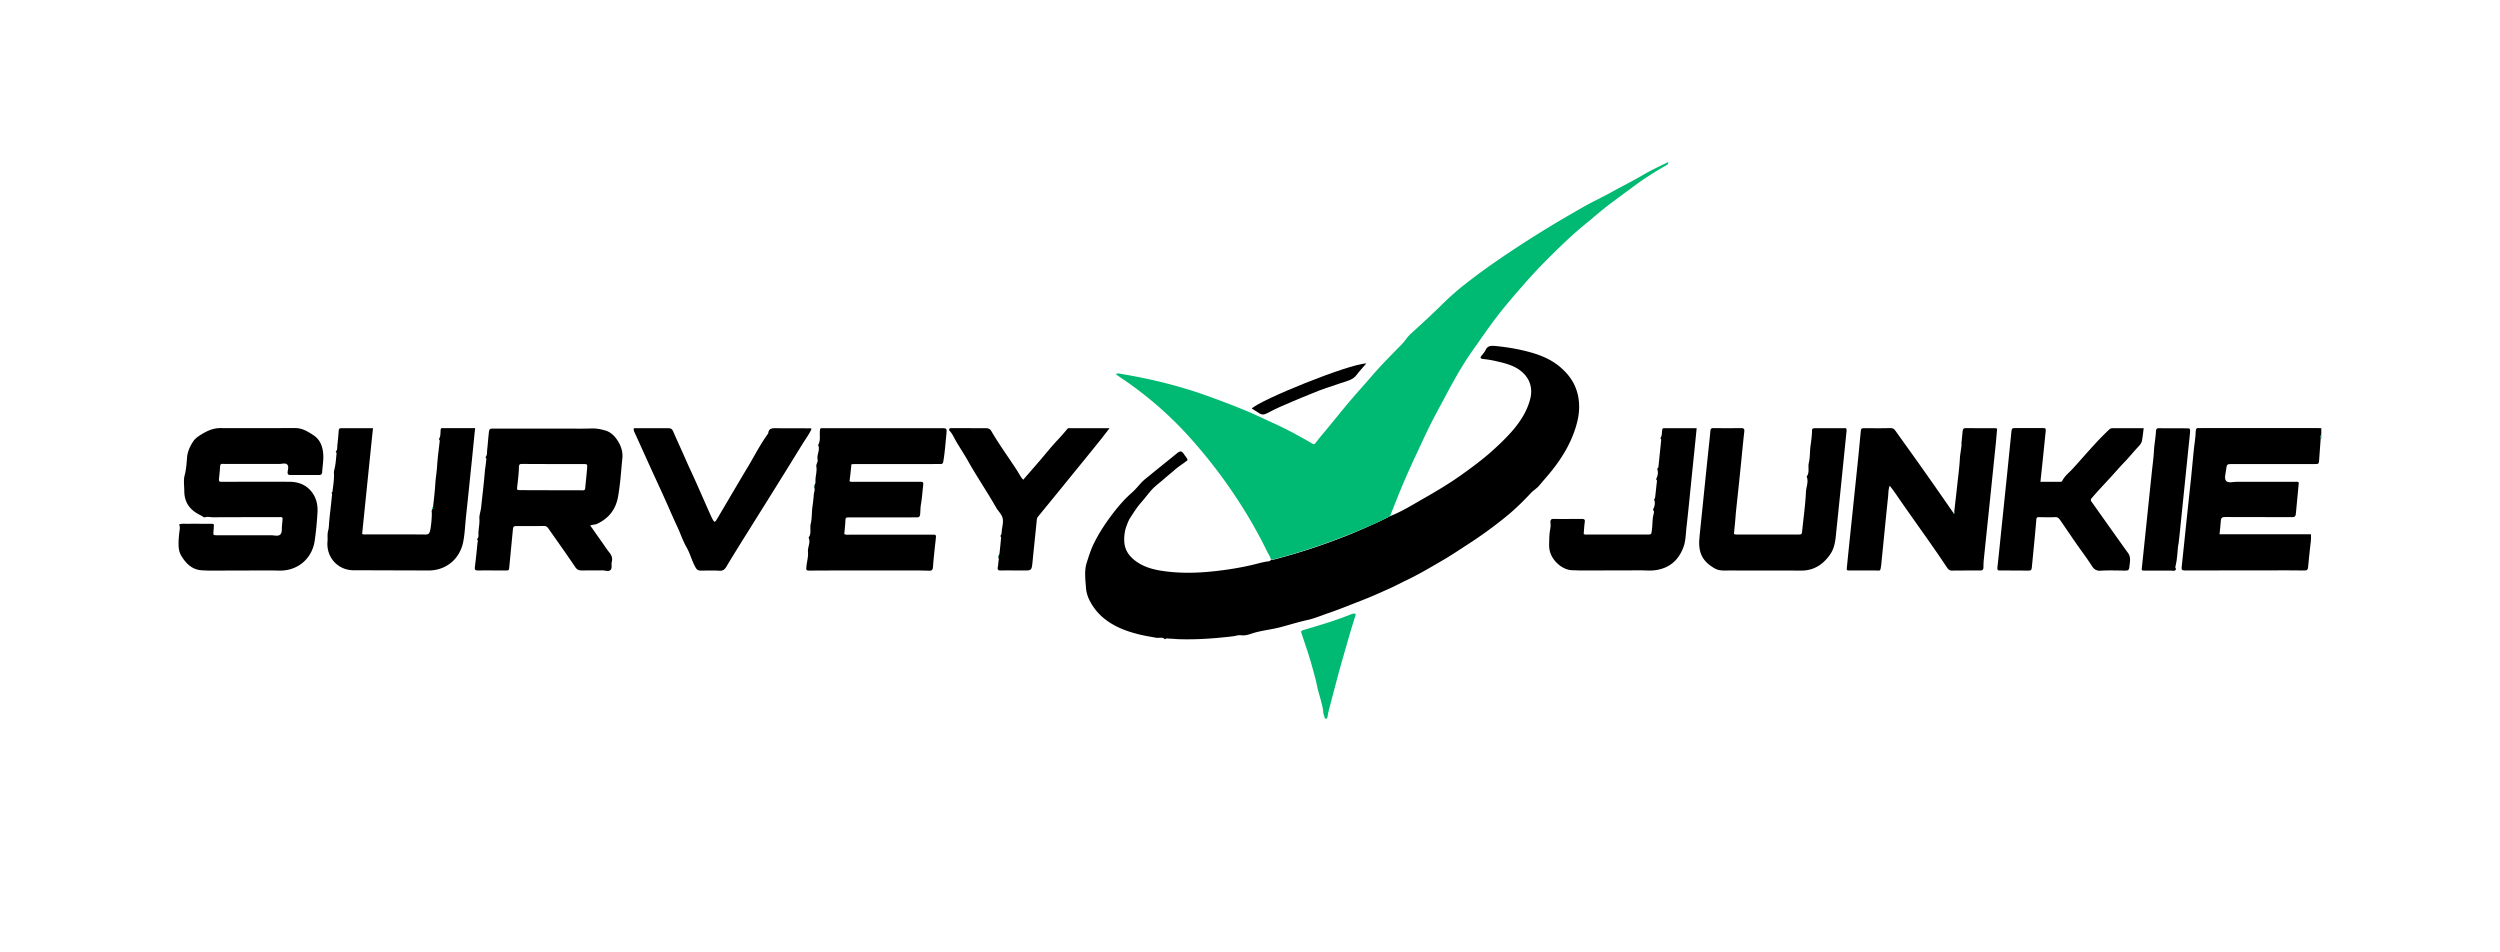 <svg xmlns="http://www.w3.org/2000/svg" xml:space="preserve" width="210" height="80" style="enable-background:new 0 0 210 80"><style>.st0{fill:#00b971}.st1{fill:#00b972}</style><g id="Layer_1"><g id="GtyU1s.tif_00000082327061780570259410000012634509468130252435_"><path d="M194.94 36.8c-.04.6-.09 1.2-.13 1.8-.03.38-.03.38-.4.38h-6.85c-.51 0-.51-.01-.57.51-.04.31-.17.69 0 .9.18.22.58.08.88.08 1.64.01 3.27 0 4.91 0 .1 0 .21-.03.32.06-.08.87-.17 1.76-.25 2.65-.02.17-.09.27-.28.26-.16-.01-.32 0-.49 0-1.72 0-3.45 0-5.17-.01-.24 0-.34.06-.36.3-.02.37-.07.73-.11 1.15h7.68c.03.43-.04.81-.08 1.18-.05.53-.12 1.05-.16 1.58-.02.24-.12.29-.34.28-.46-.01-.91-.01-1.37-.01-2.89 0-5.78 0-8.66.01-.24 0-.27-.09-.25-.28.18-1.75.36-3.5.55-5.25.16-1.5.33-3.01.46-4.51.05-.56.16-1.1.17-1.66.01-.22.1-.29.3-.26.04.01.09 0 .13 0h9.86c.09 0 .18.01.26.01v.44c-.02.13-.09.25-.05.39z"/><path d="M194.94 36.8c-.04-.14.02-.26.06-.38v.44l-.06-.06z" class="st0"/><path d="M116.76 43.36c1.02-.4 1.95-.99 2.9-1.53 1.07-.61 2.12-1.24 3.13-1.96.85-.61 1.68-1.22 2.47-1.92.65-.58 1.27-1.17 1.83-1.82.67-.79 1.21-1.65 1.46-2.67.22-.9-.06-1.86-1.07-2.49-.55-.34-1.18-.49-1.8-.63a7.71 7.71 0 0 0-1.07-.18c-.3-.03-.29-.14-.13-.32.11-.13.23-.28.3-.42.17-.37.43-.39.79-.36.97.09 1.93.25 2.86.5.94.25 1.86.62 2.61 1.26.71.6 1.24 1.31 1.48 2.27.26 1.07.1 2.06-.24 3.05-.47 1.38-1.25 2.59-2.18 3.7-.27.32-.55.64-.82.96-.19.23-.45.37-.65.58-.64.68-1.3 1.34-2.02 1.93-1.09.9-2.23 1.72-3.41 2.48-.64.41-1.27.84-1.92 1.22-1.05.61-2.1 1.24-3.2 1.76-.4.19-.79.4-1.2.59-.86.39-1.72.78-2.61 1.12-.85.33-1.7.68-2.57.98-.63.21-1.24.48-1.88.62-.76.17-1.5.4-2.25.6-.82.22-1.68.28-2.49.56-.25.09-.56.16-.85.12-.24-.03-.45.07-.68.09-1.52.18-3.03.29-4.56.24-.24-.01-.47-.04-.71-.04-.14 0-.29-.07-.42.05h-.01c-.2-.23-.49-.08-.74-.13-.49-.09-.99-.17-1.47-.29-.67-.17-1.32-.38-1.93-.7-.76-.4-1.41-.92-1.89-1.64-.32-.48-.56-.98-.6-1.58-.05-.7-.15-1.41.06-2.08.18-.57.36-1.15.64-1.7.41-.82.9-1.57 1.44-2.29.52-.69 1.07-1.34 1.72-1.91.26-.23.49-.5.72-.76.2-.23.44-.42.68-.61.79-.65 1.59-1.28 2.38-1.93.27-.22.41-.22.6.08.1.16.24.28.3.49-.35.29-.75.52-1.1.83-.28.25-.58.48-.86.73-.31.28-.66.53-.96.83-.35.36-.63.77-.96 1.14-.36.4-.63.84-.92 1.28-.11.17-.19.34-.26.53-.21.49-.29.99-.26 1.52.04.67.37 1.16.88 1.56.78.61 1.69.81 2.64.93 1.35.17 2.71.13 4.06-.02 1.02-.11 2.04-.27 3.05-.5.45-.1.89-.24 1.34-.31.11-.02.28 0 .35-.15.09.01.17 0 .26-.02 2.24-.58 4.43-1.32 6.57-2.19 1.07-.46 2.14-.91 3.17-1.45z"/><path d="M116.76 43.36c-1.03.54-2.1.99-3.18 1.43-2.14.86-4.33 1.61-6.57 2.19-.09.02-.17.04-.26.02-.04-.25-.21-.45-.31-.67-.91-1.87-1.97-3.65-3.15-5.35a42.462 42.462 0 0 0-3.72-4.64 30.78 30.78 0 0 0-5.36-4.57c-.15-.1-.3-.21-.48-.34.17-.1.3-.05.41-.03 2.45.41 4.86.99 7.21 1.83 1.11.4 2.22.82 3.31 1.27.74.31 1.46.66 2.19.99 1.11.5 2.18 1.07 3.24 1.69.33.19.31.17.54-.13.32-.42.67-.81 1-1.22.65-.79 1.29-1.59 1.96-2.37.51-.6 1.05-1.18 1.56-1.78.82-.96 1.71-1.85 2.59-2.75.27-.27.46-.61.74-.87.92-.84 1.85-1.68 2.73-2.56.63-.62 1.3-1.2 2-1.74.88-.69 1.78-1.34 2.7-1.97 1.3-.89 2.63-1.75 3.97-2.57 1.02-.63 2.07-1.23 3.11-1.83.75-.43 1.54-.79 2.3-1.21.94-.52 1.91-1 2.84-1.55.63-.37 1.31-.67 1.96-1 .01 0 .02.02.06.04-.03.11-.12.18-.21.23-.93.53-1.83 1.1-2.69 1.74-.7.52-1.4 1.03-2.09 1.55-.71.54-1.37 1.13-2.06 1.69-.86.7-1.67 1.47-2.46 2.24-.85.83-1.68 1.68-2.46 2.57-.74.84-1.47 1.68-2.16 2.55-.83 1.04-1.57 2.15-2.34 3.23-1.16 1.64-2.05 3.43-3 5.18-.61 1.13-1.14 2.29-1.68 3.45-.39.82-.76 1.65-1.12 2.49-.39.92-.75 1.84-1.12 2.77z" class="st1"/><path d="M15.04 44.06c.24-.1.46-.06.68-.06.62-.01 1.24 0 1.86 0 .46 0 .39-.02.37.41 0 .07-.01.15-.02.22-.02.33-.02.33.32.33h4.51c.26 0 .59.11.77-.05.2-.17.12-.52.16-.79.02-.2.04-.41.05-.61-.09-.1-.19-.07-.29-.07-1.86 0-3.71 0-5.57.01-.22 0-.44-.07-.66 0-.08.03-.13-.02-.19-.06-.11-.07-.23-.13-.34-.19-.78-.41-1.21-1.05-1.21-1.95 0-.44-.08-.9.03-1.32.13-.49.16-.98.2-1.47.04-.5.22-.91.48-1.32.2-.33.51-.52.81-.7.45-.27.94-.48 1.5-.48 2.11.01 4.21 0 6.32 0 .57 0 1.04.29 1.5.59.57.37.78.95.83 1.58.04.51-.06 1.03-.09 1.54-.01.17-.1.23-.26.23h-2.43c-.18 0-.22-.09-.21-.25.02-.22.12-.48-.04-.63-.15-.15-.42-.05-.64-.05h-4.6c-.32 0-.38-.07-.4.34-.02.32-.06.64-.09.97-.01.13.04.19.17.19h.35c1.8 0 3.6-.01 5.39 0 .75 0 1.41.24 1.89.86.38.49.51 1.07.48 1.68-.05.82-.12 1.63-.24 2.44-.2 1.3-1.16 2.3-2.53 2.46-.36.04-.74.01-1.1.01-1.72 0-3.45.01-5.17.01-.21 0-.41-.01-.62-.02-.82-.03-1.34-.51-1.75-1.17-.26-.39-.27-.83-.26-1.26.01-.28.04-.56.07-.83.03-.21.07-.4-.03-.59zM40.07 45.28c.13-.11.13-.27.12-.4-.01-.43.11-.85.08-1.29-.03-.31.12-.66.15-1.01.1-.96.22-1.92.3-2.89.02-.29.08-.58.1-.87.01-.14.09-.29-.04-.41v-.01c.16-.17.12-.38.14-.58.05-.45.08-.91.13-1.36.05-.46.05-.46.5-.46h5.83c.78 0 1.56.02 2.34-.01.4-.01.78.07 1.16.18.42.13.73.44.96.78.3.44.49.95.44 1.52-.11 1.08-.17 2.16-.36 3.23-.19 1.09-.77 1.83-1.76 2.3-.17.08-.36.06-.58.14.33.47.65.93.97 1.38.21.29.4.6.63.88.2.24.29.5.21.8-.06.23.06.52-.11.68-.17.16-.45.03-.68.03-.57.01-1.15 0-1.72.01-.25 0-.41-.06-.57-.3-.73-1.09-1.49-2.15-2.24-3.22-.09-.13-.19-.22-.38-.22-.75.02-1.5 0-2.25.01-.29 0-.33.02-.36.32l-.3 3.11c-.03.29-.02.3-.35.3-.77 0-1.53-.01-2.3 0-.24 0-.26-.1-.24-.3.08-.64.15-1.28.21-1.93.01-.14.09-.29-.04-.41.01.01.01 0 .01 0zm6.22-4.1h1.94c.24 0 .47 0 .71.01.15 0 .21-.05.22-.2.05-.57.12-1.14.16-1.71.02-.29 0-.29-.28-.3h-1.68c-1.16 0-2.32 0-3.49-.01-.19 0-.27.02-.28.26-.01.54-.08 1.08-.14 1.62-.03.31-.04.32.27.32.86.01 1.71.01 2.57.01zM68.37 40.78c.14-.1.13-.27.13-.4-.01-.4.15-.79.07-1.21-.03-.16.16-.39.11-.58-.09-.41.24-.8.04-1.2.24-.4.1-.86.16-1.28.01-.09.04-.14.13-.14h10.03c.49 0 .5 0 .46.47-.08.77-.13 1.55-.26 2.31-.03.21-.11.23-.28.23-.22-.01-.44 0-.66 0h-6.45c-.1 0-.2.01-.33.02-.05.49-.1.96-.16 1.43.16.07.31.04.45.04h5.39c.36 0 .38.01.34.36-.06.51-.09 1.02-.18 1.53-.05.27-.04.56-.07.85-.02.19-.1.25-.28.25-.18-.01-.35 0-.53 0H71.4c-.38 0-.37 0-.39.36-.02.35-.06.69-.09 1.04.17.09.34.05.5.05H78.45c.14 0 .18.07.17.19-.02.25-.05.5-.08.74-.06.6-.13 1.2-.17 1.8-.02.23-.11.31-.33.3-.34-.01-.68-.02-1.02-.02-2.99 0-5.98-.01-8.97.01-.33 0-.34-.02-.31-.35.04-.41.17-.82.13-1.22-.04-.41.25-.8.05-1.2.27-.35.09-.77.18-1.15.11-.45.08-.94.14-1.4.05-.35.09-.7.12-1.06.01-.22.15-.45 0-.68.04.01.08 0 .08-.05s-.03-.06-.07-.04zM164.76 37.27c.03-.35.07-.7.1-1.05.02-.16.07-.26.27-.26.82.01 1.65.01 2.48.01.04 0 .08.02.15.04-.04.41-.07.82-.11 1.22l-.51 4.95c-.16 1.57-.33 3.15-.49 4.72-.03.25-.04.5-.04.75 0 .18-.07.27-.26.27-.8 0-1.59 0-2.39.01-.21 0-.33-.13-.42-.27-1.4-2.11-2.91-4.14-4.34-6.24-.14-.2-.29-.39-.46-.62-.13.32-.11.63-.14.92-.2 1.88-.38 3.77-.57 5.65v.04c-.1.63-.03.51-.58.51h-2.03c-.3 0-.31 0-.28-.28.15-1.52.31-3.04.47-4.56.16-1.57.33-3.15.49-4.72.07-.69.13-1.37.2-2.06.03-.32.04-.33.38-.33.69 0 1.39.01 2.08-.01.22-.01.35.06.46.23.9 1.26 1.81 2.52 2.7 3.79.73 1.03 1.45 2.08 2.17 3.11.01.07.05.05.08.03.03-.02.02-.05-.02-.06.08-.74.17-1.49.25-2.23.08-.77.19-1.55.23-2.32.02-.4.12-.78.14-1.18.01 0 .02-.01.02-.01-.02-.02-.03-.03-.03-.05zM145.65 44.84c.12.08.21.06.29.06h5.04c.38 0 .37 0 .41-.38.11-1.07.26-2.13.31-3.2.02-.43.24-.85.06-1.29.27-.35.09-.77.18-1.15.11-.45.08-.94.14-1.4.06-.45.13-.9.13-1.36 0-.12.13-.15.23-.15h2.62c.08.13.05.24.04.33l-.45 4.43c-.14 1.4-.29 2.8-.43 4.19-.06.6-.15 1.2-.53 1.71-.6.83-1.37 1.31-2.42 1.3-1.99-.01-3.98 0-5.97-.01-.42 0-.86.05-1.24-.16-.98-.55-1.4-1.24-1.32-2.43.05-.64.13-1.29.19-1.93.17-1.62.33-3.24.5-4.86.08-.77.17-1.55.24-2.32.02-.17.04-.26.25-.26.78.01 1.56.01 2.34 0 .22 0 .28.08.26.28-.11.98-.2 1.96-.3 2.93-.13 1.3-.27 2.6-.41 3.9-.04.6-.1 1.18-.16 1.77zM27.86 41.39c.03-.03.07-.07.07-.1.06-.52.15-1.03.12-1.56-.01-.16.06-.35.09-.53.07-.36.09-.72.13-1.09.01-.06-.02-.11-.07-.15v-.01c.16-.17.12-.38.14-.58.05-.39.08-.79.11-1.18.01-.14.05-.22.2-.22h2.68c-.31 2.99-.61 5.94-.91 8.87.11.08.22.05.32.05 1.67 0 3.33-.01 5 .01.24 0 .32-.08.38-.29.09-.31.2-1.46.13-1.71v-.01c.06-.04.07-.1.05-.16.08.02.1-.01.07-.09.07-.64.15-1.28.19-1.92.03-.54.13-1.08.16-1.62.04-.64.13-1.28.2-1.92.01-.1.05-.21-.06-.28v-.01c.16-.22.13-.47.15-.71.01-.1-.01-.22.15-.22h2.75c-.13 1.24-.24 2.44-.37 3.63-.13 1.31-.27 2.63-.41 3.94-.06.63-.09 1.26-.2 1.88-.26 1.54-1.46 2.52-2.96 2.51-1.88-.01-3.77-.01-5.66-.02h-.57c-1.36.02-2.35-1.1-2.23-2.42.03-.29-.03-.58.05-.88.08-.28.07-.58.1-.87.03-.31.06-.61.1-.92l.12-1.14c.01-.1.05-.21-.06-.28.04.02.04 0 .04 0zM171.4 40.47h1.59c.09 0 .19.02.24-.08.21-.42.58-.69.88-1.02.99-1.08 1.92-2.21 2.99-3.22.1-.09.18-.18.33-.18h2.64c-.05.37-.08.71-.14 1.03-.04.2-.15.36-.3.51-.4.42-.76.88-1.17 1.3-.47.49-.9 1-1.36 1.49-.47.51-.96 1.03-1.41 1.56-.09.11-.07.19.01.3 1.02 1.43 2.03 2.87 3.06 4.3.24.34.16.7.12 1.06-.05.42-.08.41-.49.41-.65-.01-1.3-.03-1.94.01-.33.02-.54-.11-.7-.35-.31-.49-.65-.96-.99-1.43-.59-.82-1.14-1.66-1.72-2.49-.09-.13-.2-.24-.39-.23-.46.02-.91.01-1.37 0-.15 0-.22.03-.23.22-.11 1.35-.25 2.69-.38 4.03-.02.17-.07.24-.24.24-.82 0-1.65-.01-2.47-.01-.16 0-.19-.08-.18-.23.13-1.18.25-2.37.37-3.55.14-1.31.27-2.63.41-3.94l.39-3.86c.04-.38.05-.38.42-.38h2.17c.31 0 .32.01.29.33-.13 1.29-.26 2.57-.4 3.86-.01.09-.02.18-.03.32zM53.25 35.97h2.89c.2 0 .31.06.4.25.33.77.69 1.54 1.03 2.31.12.28.24.55.37.83.64 1.36 1.22 2.75 1.84 4.11.02.05.05.1.08.15.15.27.19.27.35.01.89-1.5 1.77-3.01 2.67-4.51.54-.91 1.02-1.86 1.65-2.71.04-.48.39-.44.73-.44.88.01 1.77 0 2.65.01.08 0 .17-.03.26.05-.21.47-.52.87-.79 1.31-.97 1.58-1.94 3.14-2.92 4.71L62.3 45.5c-.43.7-.87 1.4-1.29 2.11-.14.24-.3.35-.59.33-.51-.03-1.03-.01-1.55-.01-.21 0-.32-.05-.44-.26-.31-.54-.45-1.15-.75-1.68-.33-.57-.53-1.21-.81-1.8-.37-.77-.69-1.56-1.05-2.34-.48-1.07-.98-2.13-1.46-3.2-.37-.81-.73-1.62-1.1-2.42a.379.379 0 0 1-.01-.26zM139.21 39.37c.1-.06.1-.17.11-.27l.21-2.04c.01-.08.03-.18-.06-.24v-.01c.15-.2.12-.44.15-.67.02-.1.03-.17.15-.17h2.75c-.14 1.41-.28 2.77-.42 4.12-.14 1.41-.28 2.83-.44 4.24-.06.56-.06 1.14-.27 1.68-.42 1.09-1.2 1.74-2.38 1.89-.38.05-.77.01-1.15.01-1.69 0-3.39.01-5.08.01-.22 0-.44-.02-.66-.02-.83.01-1.67-.73-1.91-1.52-.08-.25-.09-.52-.08-.78.01-.35.01-.7.07-1.05.04-.21.07-.42.04-.65-.01-.1-.01-.32.23-.31.81.01 1.62 0 2.43 0 .2 0 .25.08.22.27-.05.33-.06.67-.09.99.12.08.24.05.36.05h4.95c.39 0 .37 0 .42-.4.06-.41.03-.82.12-1.22.03-.14.11-.32-.03-.46v-.01c.15-.28.21-.57.09-.87v-.01c.09-.05.09-.14.1-.23.05-.42.09-.83.14-1.25.01-.07 0-.14-.07-.19v-.01c.14-.28.21-.56.09-.87.01 0 .01-.01.01-.01zM83.85 46.69c.08-.05.1-.14.11-.22.05-.43.09-.86.13-1.29.01-.06-.02-.11-.07-.15v-.01c.14-.12.11-.3.13-.45.04-.35.15-.72.07-1.05-.07-.31-.36-.57-.53-.86-.78-1.37-1.67-2.67-2.44-4.05-.29-.51-.62-1-.92-1.51-.18-.31-.31-.64-.56-.91-.1-.11-.02-.23.13-.23.99 0 1.97.01 2.96.01.19 0 .32.09.4.22.67 1.16 1.47 2.24 2.19 3.36.16.25.29.53.5.75.49-.56.96-1.11 1.44-1.66.47-.55.93-1.13 1.43-1.66.29-.31.57-.63.84-.95.07-.09.16-.06.24-.06h3.3c-.26.34-.49.64-.72.93-.84 1.05-1.69 2.09-2.54 3.13-.65.81-1.31 1.61-1.97 2.42-.26.31-.51.63-.77.94-.07.08-.1.17-.11.28-.11 1.15-.24 2.31-.35 3.46-.08.8-.07.8-.83.79-.62 0-1.24-.01-1.86 0-.19 0-.27-.06-.24-.25.03-.16.05-.32.06-.48.01-.14.08-.29-.05-.42.04.01.08 0 .08-.05.03-.04-.01-.06-.05-.03zM182.97 45.8c-.08.6-.08 1.21-.24 1.8-.03.1.13.21-.02.31-.11.07-.23.02-.35.02h-2.16c-.31 0-.31 0-.28-.27.28-2.66.55-5.31.83-7.97.06-.6.15-1.2.18-1.8.03-.56.14-1.1.17-1.66.01-.22.1-.27.3-.26.75.01 1.5 0 2.25.01.33 0 .33.01.31.36-.03.37-.07.73-.11 1.09l-.69 6.74c-.05.53-.11 1.05-.17 1.57-.01 0-.02.01-.02.01-.02.02-.01.03 0 .05z"/><path d="M113.89 51.59c-.42 1.32-.79 2.64-1.17 3.96-.39 1.35-.72 2.72-1.09 4.07-.06.21-.09.43-.13.64-.01.07-.07.12-.12.12-.04 0-.11-.07-.11-.11-.01-.12-.09-.22-.1-.33-.06-.84-.41-1.61-.56-2.43-.08-.42-.21-.84-.32-1.26-.26-.98-.58-1.93-.91-2.89-.13-.38-.14-.36.25-.48 1.31-.39 2.62-.77 3.88-1.29.1-.02.22-.11.38 0z" class="st1"/><path d="M114.77 30.53c-.3.35-.56.62-.78.92-.34.48-.87.56-1.36.73-.8.28-1.62.52-2.4.86-.55.23-1.11.44-1.65.68-.72.31-1.45.61-2.14.99-.24.13-.45.15-.68-.01-.2-.13-.41-.25-.61-.38.63-.7 8.16-3.76 9.62-3.79z"/><path d="M36.38 42.64c.04.07.01.1-.07.09-.08 0-.05-.06-.03-.08.03-.05.07-.06.1-.01zM182.97 45.8c-.01-.01-.01-.03-.02-.04 0 0 .01-.01.02-.01.01.01.01.03.02.04 0 0-.02 0-.02.01zM83.85 46.69c.04-.03.08-.01.08.04s-.04.06-.08.05c-.03-.04-.03-.06 0-.09zM164.15 43.06c.03.01.05.04.02.06-.03.03-.07.04-.08-.03 0-.02.01-.06.06-.03zM164.76 37.27c.01.01.01.03.02.05 0 0-.01.01-.02.01-.01-.01-.01-.03-.02-.04-.01-.01.01-.01.02-.02zM68.37 40.78c.04-.02.08-.01.08.03 0 .05-.04.06-.08.05 0-.02-.01-.04-.01-.06-.01 0 0-.01.01-.02zM28.22 37.95v.02l-.02-.01zM138.95 41.92v.02l-.02-.01zM27.86 41.39v.02l-.01-.01zM138.86 42.81v.01l-.02-.01zM139.12 40.25v.01l-.01-.01zM139.21 39.37v.01l-.01-.01zM84.03 45.01v.01h-.02zM40.07 45.28v.01l-.02-.01zM40.78 38.4v.01l-.02-.01zM36.89 36.9l-.01.01-.01-.01zM139.48 36.81v.01l-.02-.01zM97.84 53.69h.01l-.01.01zM36.27 42.89v.02l-.02-.01z" class="st0"/></g></g></svg>